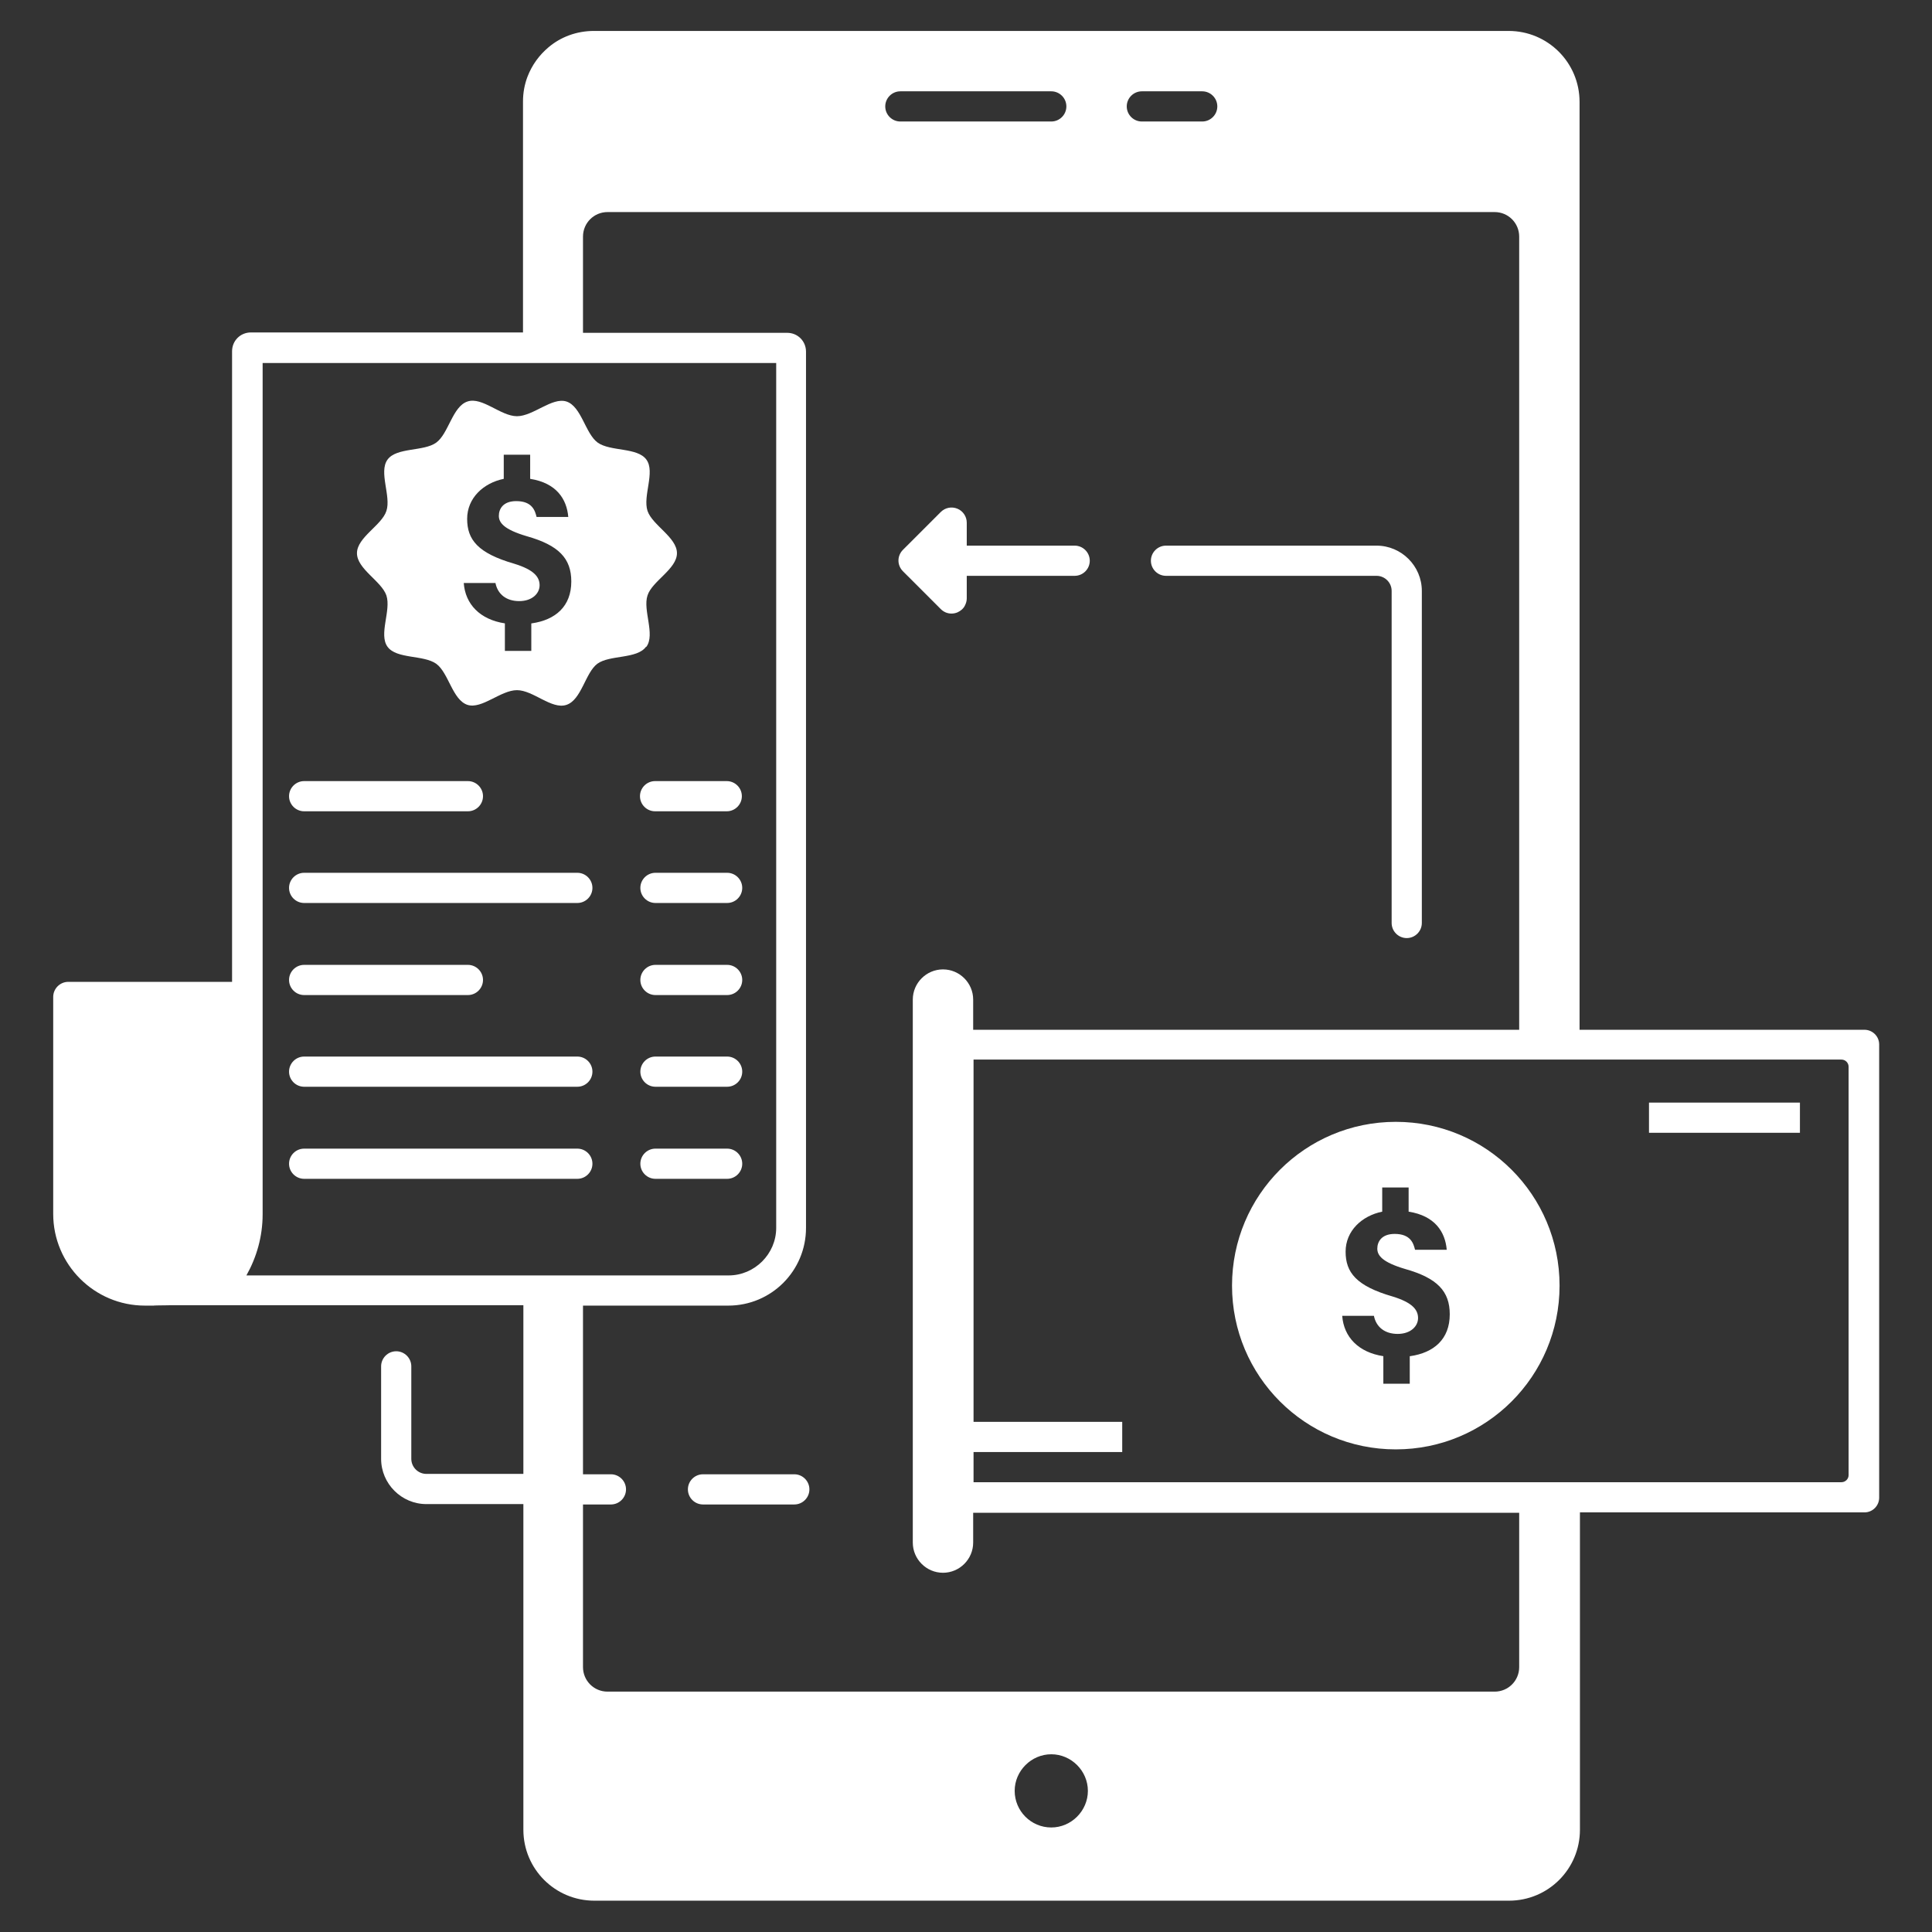 <?xml version="1.0" encoding="UTF-8"?>
<svg id="bill_x5F_payment" xmlns="http://www.w3.org/2000/svg" version="1.1" xmlns:xlink="http://www.w3.org/1999/xlink" viewBox="0 0 512 512">
  <rect x="0" y="0" width="512" height="512" fill="#333333" stroke="none"/>
  <!-- Generator: Adobe Illustrator 29.2.1, SVG Export Plug-In . SVG Version: 2.1.0 Build 116)  -->
  <defs>
    <style>
      .st0 {
        fill: #fff;
      }
    </style>
  </defs>
  <path class="st0" d="M309,152.6h55.8c2.2,0,4,1.8,4,4v88c0,2.2,1.8,4,4,4s4-1.8,4-4v-88c0-6.6-5.4-12-12-12h-55.8c-2.2,0-4,1.8-4,4s1.8,4,4,4Z"/>
  <path class="st0" d="M252.2,162.6c.5,0,1-.1,1.5-.3.9-.4,1.6-1,2-1.8.3-.6.5-1.2.5-1.9v-6h28.6c2.2,0,4-1.8,4-4s-1.8-4-4-4h-28.1c-.2,0-.3,0-.5,0v-6.1c0-1.6-1-3.1-2.5-3.7-1.5-.6-3.2-.3-4.4.9l-10,10c-1.6,1.6-1.6,4.1,0,5.7l10,10c.8.8,1.8,1.2,2.8,1.2Z"/>
  <path class="st0" d="M494,272.9h-75.4V27c0-10.4-8.4-18.8-18.8-18.8h-242.4c-4.6,0-8.8,1.6-12,4.3-2.5,2.1-4.4,4.7-5.6,7.8-.8,2.1-1.2,4.3-1.2,6.6v61.2h-72.1c-2.8,0-5,2.2-5,5v167.1H18.1c-2.2,0-4,1.8-4,4v57.5c0,13.4,10.9,24.3,24.3,24.3s1.6,0,2.4-.1h97.9v44.7h-25.7c-2.2,0-4-1.8-4-4v-24.5c0-2.2-1.8-4-4-4s-4,1.8-4,4v24.5c0,6.6,5.4,12,12,12h25.7v86.3c0,10.4,8.4,18.8,18.8,18.8h242.4c10.4,0,18.8-8.4,18.8-18.8v-84.1h75.4c2.2,0,3.9-1.8,3.9-3.9v-120.1c0-2.2-1.8-3.9-3.9-3.9ZM39.6,346h0c.7,0,1.3-.2,2-.3-.7.1-1.3.2-2,.3ZM43.8,345.2c1.3-.4,2.5-.8,3.7-1.4-1.2.5-2.4,1-3.7,1.4ZM302.6,24.2h16c2.2,0,4,1.8,4,4s-1.8,4-4,4h-16c-2.2,0-4-1.8-4-4s1.8-4,4-4ZM238.6,24.2h40c2.2,0,4,1.8,4,4s-1.8,4-4,4h-40c-2.2,0-4-1.8-4-4s1.8-4,4-4ZM65.3,338c2.7-4.8,4.3-10.3,4.3-16.2V96.2h136.1v229.2c0,6.9-5.7,12.6-12.6,12.6h-127.8ZM278.6,484.3c-5.4,0-9.7-4.4-9.7-9.7s4.4-9.7,9.7-9.7,9.7,4.4,9.7,9.7-4.4,9.7-9.7,9.7ZM402.6,441.8c0,3.6-2.9,6.5-6.5,6.5h-235.1c-3.6,0-6.5-2.9-6.5-6.5v-43.1h7.4c2.2,0,4-1.8,4-4s-1.8-4-4-4h-7.4v-44.7h38.5c11.4,0,20.6-9.2,20.6-20.6V93.2c0-2.8-2.2-5-5-5h-54.1v-25.5c0-3.6,2.9-6.5,6.5-6.5h235.1c3.6,0,6.5,2.9,6.5,6.5v210.2h-144.7v-8c0-4.4-3.6-8-8-8s-8,3.6-8,8v8h0v128h0v7.9c0,4.4,3.6,8,8,8s8-3.6,8-8v-7.9h144.7v40.9ZM489.9,390.9c0,1.1-.9,1.9-1.9,1.9h-230v-8h39.4v-8h-39.4v-96h230c1.1,0,1.9.9,1.9,1.9v108.1Z"/>
  <path class="st0" d="M369.9,297.3c-24,0-43.4,19.4-43.4,43.4s19.4,43.4,43.4,43.4,43.4-19.4,43.4-43.4c0-24-19.4-43.4-43.4-43.4ZM373.6,359.4v7.3h-7v-7.3c-6.6-1-10.5-5.1-10.9-10.7h8.4c.6,3,2.9,4.8,6.3,4.8s5.4-2,5.4-4.2-1.5-4.1-6.7-5.7c-9.7-2.8-12.5-6.4-12.5-11.9s4.3-9.5,9.7-10.6v-6.4h7v6.4c7,1.1,9.7,5.4,10.1,10.1h-8.4c-.4-1.6-1.1-4.2-5.4-4.2-3.5,0-4.6,2.1-4.6,3.9s1.3,3.6,7.4,5.4c8.5,2.4,11.8,5.9,11.8,12,0,6.6-4.2,10.2-10.5,11.1Z"/>
  <rect class="st0" x="437" y="292.2" width="40" height="8"/>
  <path class="st0" d="M80.6,215h43.4c2.2,0,4-1.8,4-4s-1.8-4-4-4h-43.4c-2.2,0-4,1.8-4,4s1.8,4,4,4Z"/>
  <path class="st0" d="M153,231.3h-72.4c-2.2,0-4,1.8-4,4s1.8,4,4,4h72.4c2.2,0,4-1.8,4-4s-1.8-4-4-4Z"/>
  <path class="st0" d="M80.6,263.7h43.4c2.2,0,4-1.8,4-4s-1.8-4-4-4h-43.4c-2.2,0-4,1.8-4,4s1.8,4,4,4Z"/>
  <path class="st0" d="M153,280h-72.4c-2.2,0-4,1.8-4,4s1.8,4,4,4h72.4c2.2,0,4-1.8,4-4s-1.8-4-4-4Z"/>
  <path class="st0" d="M169.6,211c0,2.2,1.8,4,4,4h19c2.2,0,4-1.8,4-4s-1.8-4-4-4h-19c-2.2,0-4,1.8-4,4Z"/>
  <path class="st0" d="M192.7,231.3h-19c-2.2,0-4,1.8-4,4s1.8,4,4,4h19c2.2,0,4-1.8,4-4s-1.8-4-4-4Z"/>
  <path class="st0" d="M153,304.4h-72.4c-2.2,0-4,1.8-4,4s1.8,4,4,4h72.4c2.2,0,4-1.8,4-4s-1.8-4-4-4Z"/>
  <path class="st0" d="M196.7,308.4c0-2.2-1.8-4-4-4h-19c-2.2,0-4,1.8-4,4s1.8,4,4,4h19c2.2,0,4-1.8,4-4Z"/>
  <path class="st0" d="M192.7,255.7h-19c-2.2,0-4,1.8-4,4s1.8,4,4,4h19c2.2,0,4-1.8,4-4s-1.8-4-4-4Z"/>
  <path class="st0" d="M192.7,280h-19c-2.2,0-4,1.8-4,4s1.8,4,4,4h19c2.2,0,4-1.8,4-4s-1.8-4-4-4Z"/>
  <path class="st0" d="M210.5,390.7h-24.2c-2.2,0-4,1.8-4,4s1.8,4,4,4h24.2c2.2,0,4-1.8,4-4s-1.8-4-4-4Z"/>
  <path class="st0" d="M171.3,171.4c2.4-3.3-1-9.7.3-13.6,1.2-3.8,7.8-7,7.8-11.2s-6.5-7.4-7.8-11.2c-1.3-4,2.1-10.3-.3-13.6-2.4-3.3-9.5-2.1-12.9-4.5-3.3-2.4-4.3-9.6-8.3-10.9-3.8-1.2-8.8,3.9-13.1,3.9s-9.2-5.2-13.1-3.9c-4,1.3-5,8.5-8.3,10.9-3.3,2.4-10.5,1.2-12.9,4.5-2.4,3.3,1,9.7-.3,13.6-1.2,3.8-7.8,7-7.8,11.2s6.5,7.4,7.8,11.2c1.3,4-2.1,10.3.3,13.6,2.4,3.3,9.5,2.1,12.9,4.5,3.3,2.4,4.3,9.6,8.3,10.9,3.8,1.2,8.8-3.9,13.1-3.9s9.2,5.2,13.1,3.9c4-1.3,5-8.5,8.2-10.9,3.3-2.4,10.5-1.2,12.9-4.5ZM140.8,165.2v7.3h-7v-7.3c-6.6-1-10.5-5.1-10.9-10.7h8.4c.6,3,2.9,4.8,6.3,4.8s5.4-2,5.4-4.2-1.5-4.1-6.7-5.7c-9.7-2.8-12.5-6.4-12.5-11.9s4.3-9.5,9.7-10.6v-6.4h7v6.4c7,1.1,9.7,5.4,10.1,10.1h-8.4c-.4-1.6-1.1-4.2-5.4-4.2-3.5,0-4.6,2.1-4.6,3.9s1.3,3.6,7.4,5.4c8.5,2.4,11.8,5.9,11.8,12,0,6.6-4.2,10.2-10.5,11.1Z"/>
</svg>